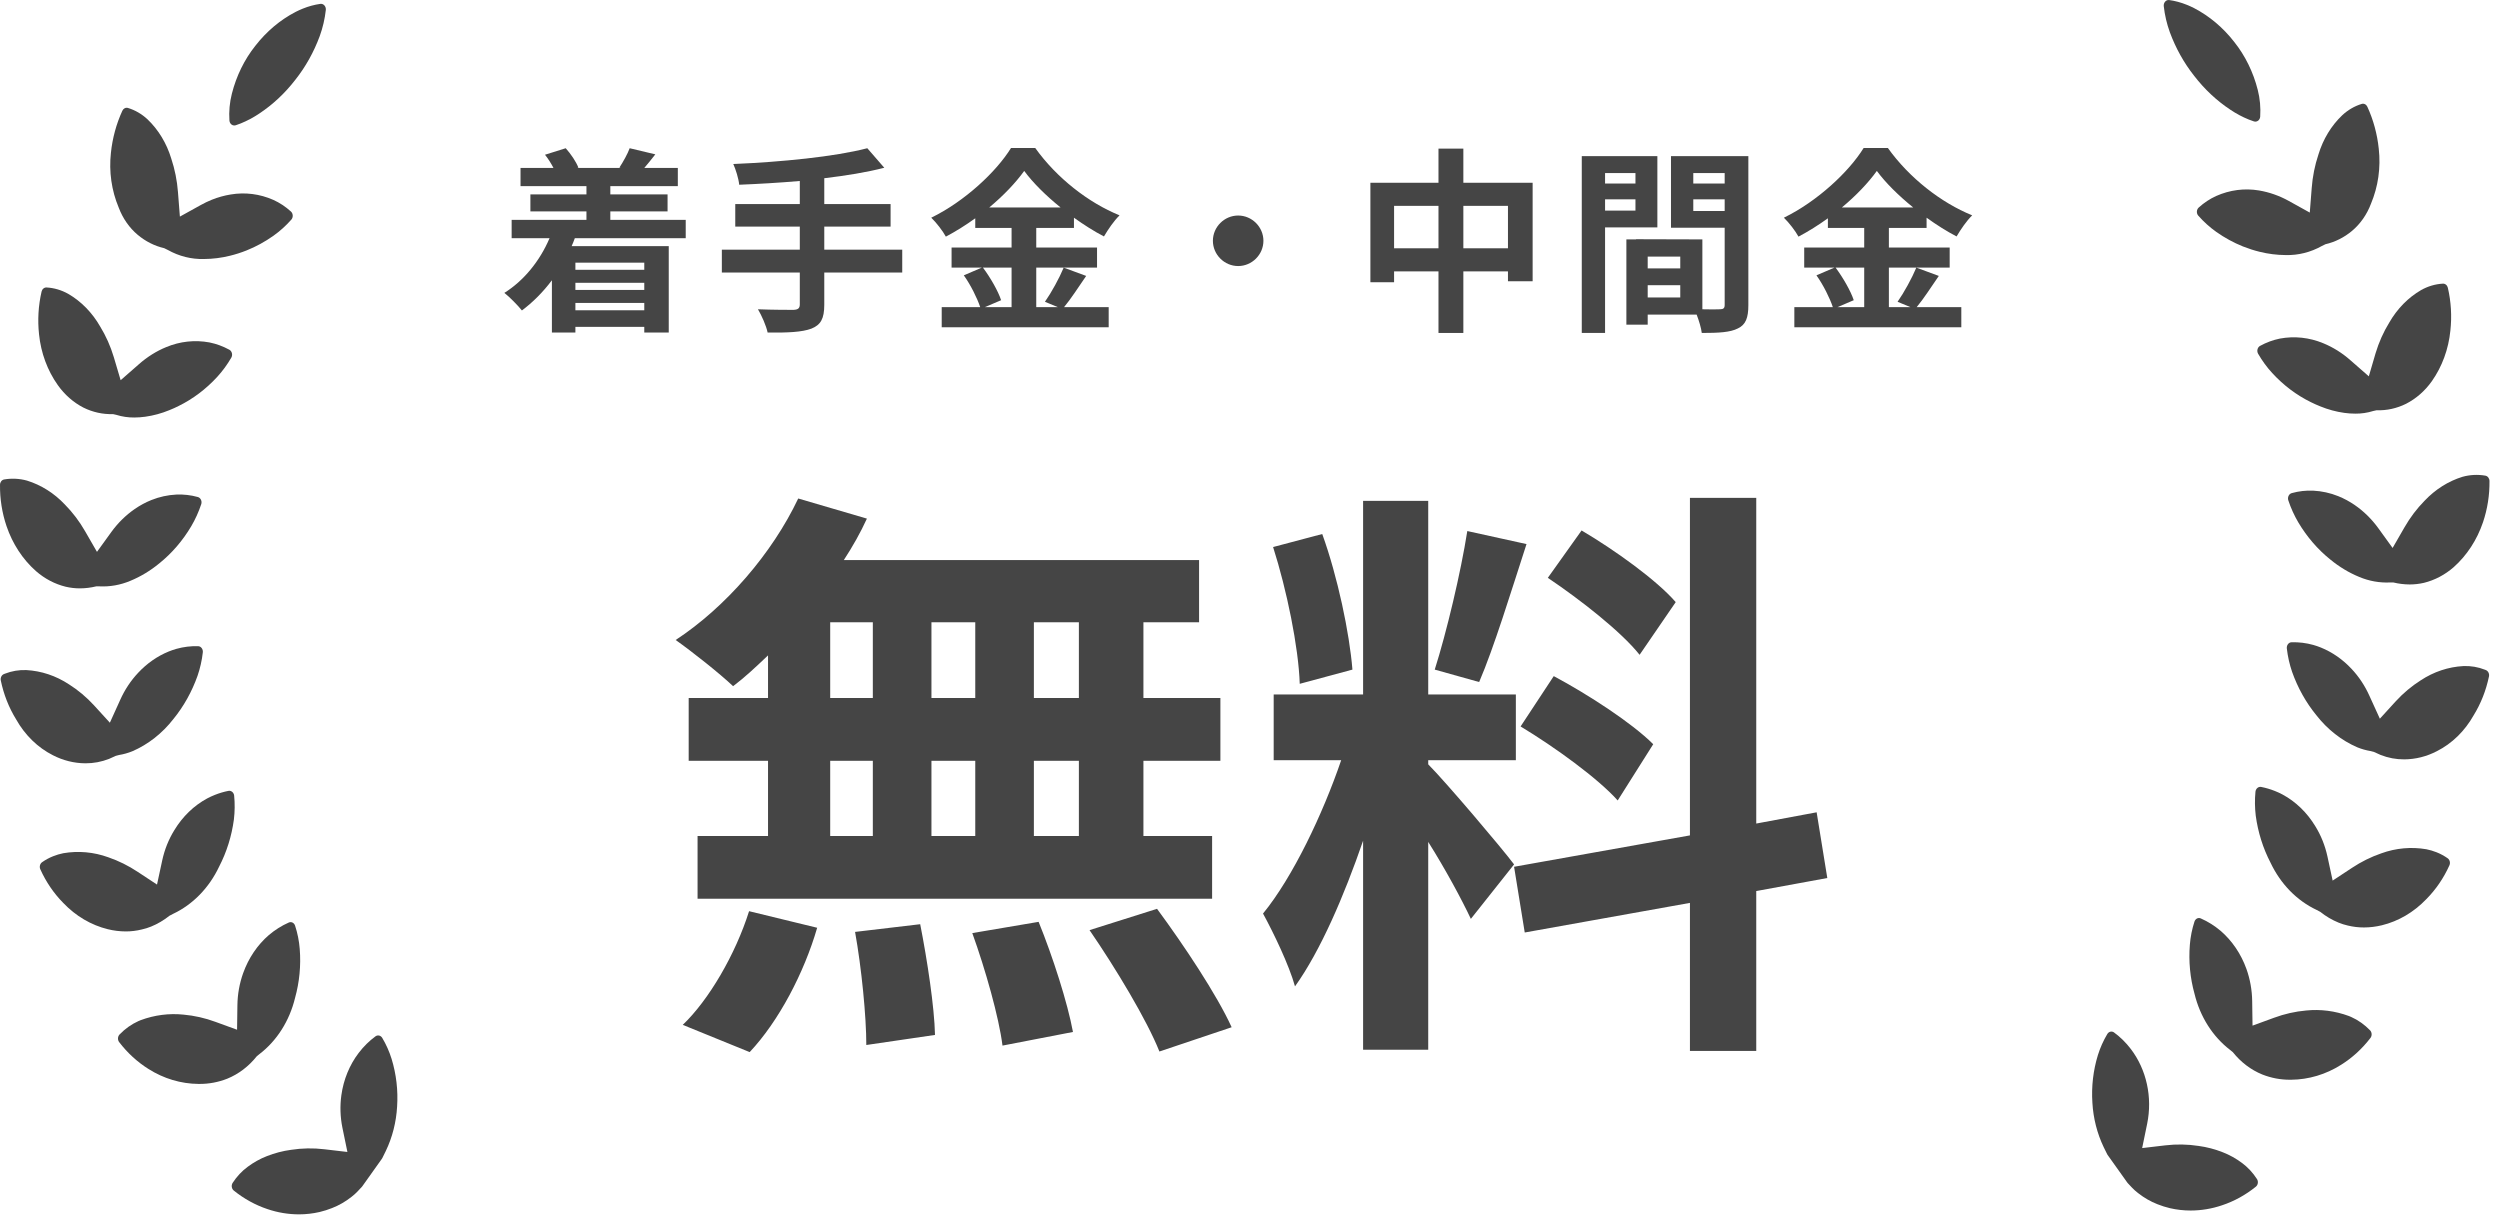 <svg width="190" height="93" viewBox="0 0 190 93" fill="none" xmlns="http://www.w3.org/2000/svg">
<path d="M166.759 5.767C167.544 6.785 168.471 7.653 169.503 8.336C169.949 8.637 170.42 8.888 170.909 9.086C171.037 9.137 171.169 9.186 171.301 9.228C171.335 9.24 171.37 9.246 171.406 9.246C171.48 9.245 171.553 9.22 171.615 9.174C171.66 9.139 171.698 9.093 171.726 9.04C171.753 8.987 171.77 8.928 171.775 8.866C171.82 8.182 171.758 7.494 171.59 6.835C171.248 5.482 170.637 4.235 169.803 3.188C168.956 2.099 167.915 1.222 166.748 0.615C166.567 0.522 166.382 0.44 166.186 0.361C165.756 0.187 165.311 0.067 164.858 0.003C164.802 -0.004 164.746 0.002 164.693 0.023C164.641 0.043 164.593 0.077 164.553 0.121C164.513 0.166 164.483 0.219 164.464 0.279C164.446 0.338 164.439 0.401 164.445 0.464C164.521 1.146 164.677 1.815 164.908 2.451C165.356 3.665 165.982 4.786 166.759 5.767Z" fill="#454545"/>
<path d="M168.436 14.893C167.954 15.11 167.504 15.408 167.1 15.775C167.06 15.812 167.027 15.857 167.003 15.909C166.979 15.961 166.966 16.018 166.963 16.076C166.96 16.134 166.968 16.192 166.986 16.246C167.004 16.3 167.033 16.349 167.069 16.39C167.482 16.857 167.939 17.27 168.434 17.622C169.073 18.073 169.754 18.445 170.465 18.73C170.88 18.895 171.304 19.032 171.734 19.137C172.382 19.298 173.043 19.381 173.707 19.385C174.662 19.411 175.609 19.174 176.464 18.694L176.736 18.561C177.464 18.394 178.15 18.05 178.747 17.553C179.385 17.02 179.886 16.304 180.195 15.48C180.742 14.18 180.947 12.732 180.786 11.306C180.67 10.19 180.376 9.108 179.917 8.11C179.879 8.026 179.816 7.959 179.739 7.92C179.662 7.881 179.575 7.873 179.494 7.897C178.95 8.061 178.443 8.356 178.009 8.76C177.178 9.549 176.554 10.578 176.203 11.736C175.927 12.559 175.754 13.422 175.689 14.3L175.543 16.156L173.951 15.273C173.236 14.877 172.471 14.607 171.682 14.474C170.586 14.291 169.467 14.435 168.436 14.893Z" fill="#454545"/>
<path d="M180.03 28.601L178.642 27.387C178.016 26.832 177.316 26.393 176.567 26.086C175.514 25.649 174.379 25.526 173.272 25.732C172.75 25.838 172.242 26.025 171.765 26.287C171.718 26.312 171.676 26.349 171.643 26.393C171.609 26.439 171.585 26.491 171.571 26.548C171.557 26.604 171.553 26.663 171.561 26.721C171.569 26.78 171.587 26.834 171.616 26.884C171.922 27.417 172.282 27.908 172.687 28.349C173.54 29.279 174.535 30.029 175.624 30.563C175.849 30.674 176.089 30.783 176.34 30.883C176.931 31.125 177.545 31.292 178.17 31.379C178.445 31.417 178.721 31.436 178.998 31.437C179.461 31.443 179.922 31.375 180.369 31.235L180.618 31.18C181.39 31.207 182.158 31.038 182.865 30.686C183.625 30.296 184.294 29.711 184.816 28.978C185.599 27.868 186.089 26.533 186.229 25.124C186.348 24.035 186.283 22.931 186.036 21.869C186.015 21.777 185.966 21.695 185.898 21.639C185.83 21.582 185.747 21.554 185.663 21.557C185.087 21.588 184.523 21.754 184.007 22.044C183.025 22.613 182.191 23.461 181.59 24.505C181.144 25.228 180.792 26.018 180.542 26.852L180.03 28.601Z" fill="#454545"/>
<path d="M182.739 40.08L181.838 41.645L180.738 40.124C180.239 39.44 179.643 38.855 178.973 38.393C178.572 38.115 178.146 37.885 177.703 37.707C177.091 37.461 176.449 37.322 175.8 37.29C175.252 37.266 174.703 37.329 174.17 37.477C174.12 37.491 174.073 37.517 174.031 37.552C173.99 37.588 173.956 37.633 173.932 37.685C173.907 37.736 173.893 37.792 173.889 37.851C173.885 37.909 173.892 37.968 173.91 38.022C174.106 38.612 174.361 39.174 174.669 39.698C175.32 40.795 176.142 41.75 177.096 42.517C177.772 43.075 178.516 43.524 179.304 43.848C180.054 44.163 180.854 44.306 181.655 44.267H181.891C182.301 44.366 182.718 44.417 183.137 44.419C183.503 44.418 183.867 44.377 184.225 44.294C185.047 44.09 185.818 43.683 186.483 43.102C187.484 42.212 188.252 41.033 188.708 39.691C189.047 38.688 189.214 37.622 189.201 36.549C189.199 36.452 189.166 36.36 189.109 36.286C189.052 36.214 188.974 36.165 188.889 36.15C188.311 36.05 187.721 36.08 187.153 36.236C186.074 36.568 185.084 37.193 184.269 38.056C183.682 38.651 183.168 39.333 182.739 40.08Z" fill="#454545"/>
<path d="M188.925 50.925L188.86 50.899C188.334 50.693 187.779 50.598 187.222 50.621C186.078 50.682 184.964 51.053 183.975 51.705C183.282 52.144 182.643 52.68 182.072 53.303L180.869 54.622L180.084 52.899C179.738 52.123 179.274 51.423 178.713 50.829C178.045 50.115 177.254 49.565 176.388 49.213C176.198 49.137 176.004 49.07 175.808 49.014C175.267 48.864 174.71 48.796 174.153 48.812C174.102 48.814 174.052 48.828 174.006 48.852C173.96 48.877 173.919 48.914 173.885 48.957C173.852 49.001 173.827 49.052 173.812 49.106C173.797 49.162 173.792 49.22 173.798 49.276C173.868 49.889 174.003 50.49 174.201 51.066C174.63 52.275 175.251 53.386 176.033 54.344C176.883 55.437 177.957 56.279 179.161 56.798C179.489 56.93 179.828 57.026 180.173 57.083L180.419 57.146C180.665 57.264 180.796 57.324 180.929 57.377C181.503 57.602 182.107 57.716 182.714 57.712H182.731C183.585 57.706 184.428 57.493 185.204 57.089C186.35 56.51 187.32 55.565 187.993 54.37C188.546 53.476 188.942 52.47 189.162 51.409C189.182 51.311 189.169 51.206 189.125 51.117C189.082 51.028 189.01 50.959 188.925 50.925Z" fill="#454545"/>
<path d="M186.022 65.228C185.758 65.042 185.477 64.891 185.183 64.774C184.93 64.673 184.67 64.596 184.405 64.543C183.259 64.347 182.087 64.452 180.983 64.852C180.201 65.121 179.451 65.492 178.747 65.96L177.281 66.926L176.885 65.088C176.706 64.265 176.394 63.486 175.963 62.791C175.335 61.754 174.475 60.922 173.469 60.381C173.28 60.281 173.086 60.191 172.889 60.114C172.55 59.979 172.202 59.876 171.848 59.807C171.798 59.797 171.747 59.799 171.698 59.813C171.649 59.825 171.603 59.85 171.562 59.884C171.522 59.918 171.488 59.96 171.463 60.01C171.437 60.059 171.421 60.113 171.415 60.169C171.357 60.776 171.364 61.389 171.437 61.995C171.607 63.253 171.987 64.462 172.558 65.561C173.323 67.18 174.563 68.451 176.066 69.156L176.341 69.301C176.769 69.643 177.236 69.917 177.729 70.119C177.957 70.212 178.191 70.286 178.429 70.34C178.834 70.439 179.247 70.489 179.661 70.487C180.118 70.486 180.573 70.43 181.02 70.321C182.286 70.013 183.454 69.326 184.403 68.333C185.123 67.607 185.717 66.738 186.155 65.768C186.197 65.675 186.207 65.568 186.182 65.469C186.157 65.369 186.1 65.283 186.022 65.228Z" fill="#454545"/>
<path d="M178.686 77.288L178.511 77.215C177.466 76.829 176.362 76.687 175.267 76.798C174.437 76.871 173.619 77.057 172.829 77.349L171.192 77.948L171.166 76.083C171.155 75.247 171.007 74.42 170.73 73.644C170.318 72.496 169.639 71.493 168.764 70.741C168.304 70.354 167.799 70.037 167.264 69.802C167.219 69.78 167.17 69.769 167.121 69.769C167.072 69.769 167.024 69.78 166.979 69.802C166.889 69.847 166.818 69.93 166.782 70.033C166.595 70.605 166.475 71.203 166.428 71.809C166.328 73.061 166.448 74.324 166.782 75.524C167.205 77.272 168.17 78.791 169.502 79.806L169.695 79.964C170.305 80.729 171.074 81.312 171.933 81.661C172.608 81.928 173.318 82.063 174.034 82.06H174.125C175.456 82.049 176.764 81.659 177.925 80.924C178.77 80.397 179.525 79.706 180.156 78.882C180.217 78.801 180.249 78.697 180.244 78.59C180.239 78.484 180.198 78.383 180.13 78.309C179.708 77.872 179.219 77.526 178.686 77.288Z" fill="#454545"/>
<path d="M170.375 88.373C169.927 88.041 169.443 87.772 168.936 87.574C168.34 87.338 167.723 87.176 167.095 87.091C166.256 86.962 165.406 86.947 164.563 87.047L162.804 87.254L163.187 85.391C163.388 84.403 163.381 83.377 163.165 82.393C162.95 81.409 162.532 80.497 161.946 79.728C161.576 79.241 161.145 78.816 160.668 78.467C160.587 78.408 160.488 78.386 160.392 78.408C160.297 78.429 160.213 78.492 160.158 78.581C159.859 79.081 159.617 79.622 159.439 80.19C159.083 81.353 158.941 82.585 159.022 83.811C159.089 84.992 159.382 86.141 159.88 87.183L160.143 87.716C160.153 87.736 160.165 87.756 160.178 87.775L161.67 89.869C161.68 89.884 161.692 89.899 161.704 89.912L162.03 90.259C162.167 90.403 162.313 90.534 162.467 90.652L162.507 90.684C162.957 91.037 163.447 91.318 163.965 91.521C164.276 91.644 164.594 91.745 164.917 91.822C165.434 91.94 165.96 92 166.487 92C167.298 91.999 168.104 91.864 168.881 91.6C169.799 91.294 170.666 90.816 171.445 90.188C171.524 90.124 171.578 90.028 171.594 89.919C171.61 89.811 171.588 89.7 171.532 89.611C171.217 89.121 170.825 88.702 170.375 88.373Z" fill="#454545"/>
<path d="M17.596 9.466C17.658 9.513 17.73 9.538 17.805 9.538C17.84 9.538 17.875 9.533 17.909 9.522C18.041 9.478 18.174 9.43 18.302 9.378C18.789 9.18 19.259 8.93 19.703 8.631C20.737 7.947 21.664 7.078 22.449 6.059C23.227 5.077 23.854 3.954 24.302 2.739C24.532 2.103 24.687 1.436 24.763 0.755C24.769 0.692 24.762 0.629 24.744 0.57C24.725 0.51 24.695 0.457 24.655 0.412C24.615 0.368 24.567 0.334 24.515 0.314C24.462 0.293 24.406 0.287 24.35 0.294C23.897 0.358 23.452 0.478 23.023 0.652C22.826 0.731 22.642 0.815 22.462 0.907C21.295 1.513 20.254 2.39 19.407 3.479C18.574 4.525 17.964 5.771 17.622 7.121C17.453 7.783 17.39 8.472 17.436 9.159C17.441 9.22 17.458 9.28 17.485 9.333C17.513 9.386 17.551 9.431 17.596 9.466Z" fill="#454545"/>
<path d="M10.468 17.849C11.064 18.348 11.75 18.693 12.477 18.861L12.749 18.994C13.604 19.475 14.551 19.712 15.506 19.685C16.169 19.681 16.83 19.598 17.477 19.437C17.908 19.332 18.331 19.196 18.746 19.03C19.457 18.745 20.138 18.373 20.777 17.921C21.271 17.57 21.729 17.158 22.141 16.692C22.177 16.65 22.205 16.601 22.224 16.546C22.242 16.492 22.25 16.434 22.247 16.376C22.244 16.317 22.231 16.261 22.207 16.209C22.183 16.157 22.15 16.111 22.11 16.075C21.706 15.707 21.256 15.41 20.774 15.192C19.743 14.737 18.624 14.595 17.529 14.781C17.042 14.86 16.563 14.994 16.099 15.18C15.814 15.295 15.535 15.428 15.263 15.58L13.671 16.462L13.526 14.606C13.46 13.73 13.288 12.868 13.013 12.044C12.662 10.887 12.039 9.858 11.21 9.068C10.775 8.663 10.267 8.368 9.722 8.204C9.641 8.18 9.554 8.188 9.477 8.226C9.401 8.265 9.338 8.332 9.299 8.416C8.841 9.413 8.546 10.496 8.43 11.611C8.271 13.035 8.476 14.479 9.021 15.775C9.331 16.599 9.83 17.315 10.468 17.849Z" fill="#454545"/>
<path d="M4.395 29.271C4.916 30.003 5.582 30.588 6.34 30.977C7.047 31.328 7.814 31.497 8.586 31.472L8.836 31.528C9.282 31.667 9.743 31.735 10.206 31.731C10.482 31.729 10.759 31.71 11.033 31.672C11.658 31.585 12.272 31.419 12.864 31.175C13.115 31.075 13.355 30.968 13.573 30.856C14.661 30.322 15.655 29.573 16.508 28.644C16.913 28.202 17.273 27.71 17.581 27.179C17.609 27.13 17.627 27.073 17.635 27.015C17.643 26.958 17.639 26.899 17.625 26.842C17.611 26.785 17.587 26.732 17.553 26.687C17.52 26.643 17.478 26.605 17.432 26.58C16.952 26.318 16.444 26.131 15.92 26.025C14.815 25.82 13.682 25.942 12.631 26.38C11.883 26.687 11.183 27.127 10.557 27.681L9.169 28.896L8.649 27.142C8.4 26.311 8.048 25.522 7.604 24.8C7.003 23.755 6.171 22.906 5.189 22.335C4.673 22.045 4.11 21.879 3.534 21.847C3.45 21.844 3.367 21.872 3.299 21.929C3.231 21.985 3.182 22.067 3.16 22.159C2.914 23.221 2.849 24.326 2.968 25.415C3.112 26.825 3.607 28.163 4.395 29.271Z" fill="#454545"/>
<path d="M2.728 43.4C3.393 43.981 4.165 44.388 4.987 44.59C5.343 44.674 5.706 44.716 6.069 44.716C6.489 44.714 6.907 44.663 7.316 44.563H7.553C8.353 44.603 9.152 44.46 9.903 44.145C10.69 43.82 11.433 43.372 12.11 42.813C13.063 42.046 13.885 41.092 14.535 39.994C14.844 39.47 15.098 38.907 15.294 38.319C15.312 38.264 15.319 38.206 15.316 38.147C15.312 38.089 15.297 38.032 15.273 37.98C15.248 37.929 15.214 37.884 15.173 37.848C15.132 37.813 15.085 37.786 15.034 37.773C14.501 37.626 13.953 37.563 13.404 37.587C12.756 37.618 12.115 37.758 11.503 38.003C11.059 38.182 10.633 38.412 10.231 38.691C9.563 39.153 8.967 39.738 8.469 40.422L7.37 41.942L6.469 40.377C6.039 39.627 5.522 38.944 4.932 38.346C4.117 37.482 3.125 36.856 2.044 36.524C1.478 36.369 0.889 36.34 0.313 36.439C0.228 36.454 0.15 36.502 0.093 36.575C0.036 36.648 0.003 36.742 0.001 36.838C-0.012 37.913 0.156 38.981 0.496 39.986C0.953 41.33 1.724 42.51 2.728 43.4Z" fill="#454545"/>
<path d="M6.486 58.011H6.503C7.11 58.014 7.714 57.9 8.287 57.676C8.419 57.623 8.551 57.564 8.797 57.445L9.042 57.381C9.387 57.325 9.726 57.229 10.054 57.097C11.258 56.578 12.332 55.736 13.181 54.643C13.963 53.683 14.584 52.571 15.013 51.362C15.211 50.787 15.346 50.186 15.415 49.574C15.421 49.517 15.416 49.46 15.401 49.404C15.386 49.35 15.361 49.299 15.328 49.255C15.295 49.212 15.254 49.175 15.208 49.15C15.162 49.125 15.111 49.112 15.06 49.109C14.503 49.094 13.946 49.162 13.405 49.313C13.213 49.368 13.019 49.435 12.829 49.511C11.964 49.863 11.173 50.413 10.506 51.126C9.945 51.72 9.48 52.42 9.133 53.196L8.35 54.926L7.146 53.607C6.575 52.984 5.934 52.446 5.241 52.009C4.254 51.359 3.142 50.988 2 50.926C1.443 50.904 0.888 50.998 0.362 51.204L0.296 51.231C0.211 51.265 0.14 51.333 0.096 51.423C0.052 51.512 0.04 51.617 0.06 51.715C0.279 52.777 0.675 53.782 1.228 54.676C1.901 55.872 2.871 56.817 4.017 57.396C4.792 57.796 5.633 58.006 6.486 58.011Z" fill="#454545"/>
<path d="M10.776 70.64C11.017 70.587 11.254 70.513 11.485 70.419C11.978 70.218 12.445 69.942 12.873 69.601L13.147 69.456C14.65 68.75 15.89 67.479 16.655 65.861C17.226 64.76 17.606 63.548 17.775 62.289C17.848 61.685 17.855 61.074 17.796 60.469C17.791 60.412 17.775 60.358 17.749 60.309C17.724 60.26 17.69 60.217 17.65 60.183C17.609 60.149 17.563 60.125 17.514 60.112C17.465 60.098 17.414 60.097 17.364 60.106C17.01 60.175 16.662 60.278 16.324 60.414C16.127 60.492 15.935 60.58 15.747 60.68C14.74 61.222 13.879 62.054 13.25 63.092C12.82 63.786 12.508 64.565 12.329 65.389L11.933 67.228L10.468 66.262C9.763 65.794 9.012 65.422 8.23 65.153C7.127 64.754 5.958 64.648 4.813 64.844C4.548 64.897 4.287 64.974 4.034 65.076C3.74 65.192 3.459 65.344 3.196 65.53C3.119 65.584 3.063 65.669 3.038 65.768C3.014 65.866 3.022 65.971 3.062 66.062C3.499 67.03 4.091 67.898 4.808 68.623C5.757 69.62 6.928 70.31 8.197 70.621C8.643 70.731 9.098 70.786 9.555 70.789C9.966 70.789 10.375 70.74 10.776 70.64Z" fill="#454545"/>
<path d="M19.513 80.278L19.707 80.119C21.039 79.105 22.003 77.585 22.425 75.837C22.759 74.637 22.88 73.374 22.78 72.122C22.732 71.515 22.613 70.918 22.425 70.346C22.39 70.242 22.319 70.159 22.229 70.114C22.184 70.093 22.136 70.082 22.087 70.082C22.038 70.082 21.989 70.093 21.944 70.114C21.408 70.351 20.902 70.669 20.441 71.058C19.568 71.809 18.89 72.811 18.48 73.958C18.202 74.734 18.054 75.561 18.043 76.397L18.017 78.26L16.381 77.663C15.591 77.371 14.773 77.185 13.944 77.111C12.848 76.999 11.742 77.142 10.697 77.53L10.515 77.606C9.986 77.844 9.5 78.19 9.082 78.626C9.013 78.7 8.972 78.801 8.967 78.907C8.963 79.014 8.994 79.118 9.056 79.2C9.686 80.023 10.44 80.713 11.283 81.241C12.444 81.976 13.751 82.367 15.082 82.378H15.175C15.89 82.38 16.6 82.246 17.275 81.979C18.134 81.629 18.903 81.044 19.513 80.278Z" fill="#454545"/>
<path d="M29.048 78.876C28.993 78.786 28.909 78.724 28.814 78.702C28.719 78.681 28.62 78.702 28.538 78.761C28.061 79.11 27.631 79.535 27.26 80.023C26.562 80.938 26.105 82.055 25.942 83.247C25.832 84.059 25.858 84.885 26.019 85.686L26.403 87.55L24.645 87.343C23.804 87.243 22.955 87.257 22.117 87.387C21.489 87.472 20.871 87.634 20.273 87.87C19.766 88.068 19.283 88.337 18.835 88.669C18.385 88.996 17.994 89.416 17.679 89.903C17.623 89.993 17.6 90.104 17.617 90.211C17.633 90.319 17.686 90.415 17.765 90.48C18.543 91.108 19.409 91.585 20.326 91.891C21.103 92.156 21.91 92.29 22.721 92.291C23.249 92.291 23.776 92.231 24.294 92.112C24.614 92.035 24.93 91.935 25.239 91.812C25.757 91.609 26.249 91.327 26.699 90.974L26.737 90.943C26.889 90.827 27.032 90.698 27.167 90.557L27.499 90.202C27.512 90.19 27.523 90.175 27.534 90.16L29.024 88.066C29.037 88.046 29.049 88.026 29.06 88.006L29.322 87.473C29.821 86.432 30.113 85.282 30.18 84.101C30.261 82.874 30.119 81.642 29.763 80.48C29.586 79.913 29.346 79.374 29.048 78.876Z" fill="#454545"/>
<path d="M48.965 19.965V20.505H43.73V19.965H48.965ZM43.73 23.58V23.025H48.965V23.58H43.73ZM48.965 22.035H43.73V21.495H48.965V22.035ZM52.115 18.105V16.71H46.385V16.065H50.735V14.775H46.385V14.145H51.515V12.765H48.965C49.22 12.465 49.505 12.12 49.805 11.73L47.855 11.265C47.705 11.685 47.36 12.3 47.075 12.735L47.18 12.765H43.88L43.955 12.735C43.79 12.3 43.385 11.7 42.995 11.265L41.42 11.76C41.66 12.06 41.885 12.42 42.065 12.765H39.56V14.145H44.57V14.775H40.31V16.065H44.57V16.71H38.885V18.105H41.765C41.03 19.83 39.815 21.33 38.33 22.26C38.72 22.56 39.38 23.235 39.665 23.595C40.49 22.98 41.27 22.2 41.945 21.3V25.275H43.73V24.84H48.965V25.275H50.825V18.705H43.445C43.535 18.51 43.61 18.315 43.685 18.105H52.115Z" fill="#454545"/>
<path d="M68.57 18.975H62.645V17.22H67.685V15.51H62.645V13.545C64.295 13.35 65.87 13.095 67.205 12.75L65.915 11.265C63.455 11.91 59.345 12.315 55.73 12.465C55.91 12.855 56.135 13.575 56.18 14.04C57.65 13.98 59.225 13.89 60.785 13.755V15.51H55.88V17.22H60.785V18.975H54.86V20.715H60.785V23.13C60.785 23.43 60.65 23.535 60.305 23.55C59.975 23.55 58.715 23.55 57.605 23.505C57.89 23.985 58.235 24.765 58.34 25.275C59.87 25.29 60.95 25.245 61.67 24.975C62.375 24.69 62.645 24.225 62.645 23.16V20.715H68.57V18.975Z" fill="#454545"/>
<path d="M76.88 20.34V23.34H74.855L76.085 22.815C75.86 22.125 75.275 21.105 74.705 20.34H76.88ZM75.185 15.765C76.265 14.865 77.195 13.89 77.84 12.99C78.5 13.89 79.49 14.865 80.6 15.765H75.185ZM80.84 20.34C80.51 21.135 79.91 22.23 79.415 22.935L80.39 23.34H78.755V20.34H83.375V18.81H78.755V17.325H81.62V16.545C82.37 17.085 83.15 17.58 83.9 17.97C84.23 17.415 84.635 16.815 85.085 16.365C82.715 15.405 80.3 13.515 78.68 11.25H76.835C75.725 13.05 73.325 15.3 70.775 16.545C71.165 16.92 71.66 17.565 71.885 17.985C72.65 17.58 73.415 17.1 74.12 16.59V17.325H76.88V18.81H72.32V20.34H74.615L73.25 20.925C73.775 21.66 74.27 22.665 74.495 23.34H71.57V24.87H84.26V23.34H80.87C81.395 22.71 81.98 21.795 82.55 20.97L80.84 20.34Z" fill="#454545"/>
<path d="M94.1 16.38C93.05 16.38 92.18 17.25 92.18 18.3C92.18 19.35 93.05 20.22 94.1 20.22C95.15 20.22 96.02 19.35 96.02 18.3C96.02 17.25 95.15 16.38 94.1 16.38Z" fill="#454545"/>
<path d="M111.215 18.87V15.645H114.605V18.87H111.215ZM105.95 18.87V15.645H109.325V18.87H105.95ZM111.215 13.89V11.295H109.325V13.89H104.15V21.45H105.95V20.625H109.325V25.305H111.215V20.625H114.605V21.375H116.48V13.89H111.215Z" fill="#454545"/>
<path d="M124.295 13.155V13.95H121.985V13.155H124.295ZM121.985 16.005V15.15H124.295V16.005H121.985ZM125.96 17.28V11.865H120.215V25.305H121.985V17.28H125.96ZM128.69 16.035V15.15H131.075V16.035H128.69ZM131.075 13.155V13.95H128.69V13.155H131.075ZM125.225 22.605V21.675H127.7V22.605H125.225ZM127.7 20.4H125.225V19.5H127.7V20.4ZM132.875 11.865H126.995V17.31H131.075V23.175C131.075 23.415 130.985 23.505 130.715 23.505C130.52 23.52 129.965 23.52 129.38 23.505V18.195L124.34 18.18V18.195H123.605V24.675H125.225V23.91H128.945C129.125 24.375 129.29 24.93 129.335 25.305C130.625 25.305 131.495 25.26 132.08 24.96C132.68 24.675 132.875 24.15 132.875 23.19V11.865Z" fill="#454545"/>
<path d="M141.68 20.34V23.34H139.655L140.885 22.815C140.66 22.125 140.075 21.105 139.505 20.34H141.68ZM139.985 15.765C141.065 14.865 141.995 13.89 142.64 12.99C143.3 13.89 144.29 14.865 145.4 15.765H139.985ZM145.64 20.34C145.31 21.135 144.71 22.23 144.215 22.935L145.19 23.34H143.555V20.34H148.175V18.81H143.555V17.325H146.42V16.545C147.17 17.085 147.95 17.58 148.7 17.97C149.03 17.415 149.435 16.815 149.885 16.365C147.515 15.405 145.1 13.515 143.48 11.25H141.635C140.525 13.05 138.125 15.3 135.575 16.545C135.965 16.92 136.46 17.565 136.685 17.985C137.45 17.58 138.215 17.1 138.92 16.59V17.325H141.68V18.81H137.12V20.34H139.415L138.05 20.925C138.575 21.66 139.07 22.665 139.295 23.34H136.37V24.87H149.06V23.34H145.67C146.195 22.71 146.78 21.795 147.35 20.97L145.64 20.34Z" fill="#454545"/>
<path d="M81.995 53.05H78.575V47.29H81.995V53.05ZM81.995 63.535H78.575V57.82H81.995V63.535ZM63.095 57.82H66.335V63.535H63.095V57.82ZM74.12 57.82V63.535H70.79V57.82H74.12ZM70.79 53.05V47.29H74.12V53.05H70.79ZM63.095 47.29H66.335V53.05H63.095V47.29ZM58.37 53.05H52.34V57.82H58.37V63.535H53.015V68.305H92.12V63.535H86.9V57.82H92.75V53.05H86.9V47.29H91.13V42.565H64.13C64.805 41.53 65.39 40.495 65.885 39.415L60.665 37.885C58.685 42.07 55.13 46.165 51.35 48.64C52.565 49.495 54.725 51.205 55.715 52.15C56.615 51.475 57.47 50.665 58.37 49.81V53.05ZM56.975 79.96C59.18 77.62 61.115 73.93 62.105 70.51L56.93 69.25C55.895 72.535 53.87 76 51.89 77.89L56.975 79.96ZM64.985 70.825C65.48 73.57 65.84 77.26 65.84 79.42L71.06 78.655C71.015 76.54 70.475 72.985 69.935 70.24L64.985 70.825ZM73.895 70.915C74.885 73.66 75.92 77.305 76.19 79.465L81.545 78.43C81.14 76.225 80.015 72.715 78.935 70.06L73.895 70.915ZM82.805 70.69C84.785 73.57 87.17 77.53 88.115 79.915L93.605 78.07C92.48 75.595 89.96 71.815 87.935 69.07L82.805 70.69Z" fill="#454545"/>
<path d="M127.355 45.76C125.915 44.095 122.72 41.8 120.2 40.315L117.635 43.915C120.11 45.58 123.215 48.01 124.61 49.765L127.355 45.76ZM115.565 55.21C118.175 56.785 121.46 59.17 122.945 60.835L125.645 56.56C124.025 54.94 120.695 52.78 118.085 51.385L115.565 55.21ZM111.515 40.36C111.02 43.51 109.94 48.055 109.04 50.89L112.415 51.835C113.54 49.225 114.845 44.95 116.015 41.35L111.515 40.36ZM102.785 50.89C102.56 48.1 101.66 43.825 100.49 40.585L96.755 41.575C97.79 44.815 98.69 49.18 98.78 51.97L102.785 50.89ZM115.07 65.695C114.125 64.435 109.85 59.395 108.545 58.09V57.775H115.205V52.78H108.545V38.065H103.595V52.78H96.8V57.775H101.93C100.535 61.87 98.24 66.685 95.99 69.43C96.8 70.915 97.97 73.345 98.42 74.965C100.355 72.265 102.155 68.08 103.595 63.895V79.78H108.545V63.985C109.85 66.055 111.11 68.395 111.785 69.835L115.07 65.695ZM138.875 66.73L138.065 61.735L133.475 62.59V37.84H128.435V63.49L115.07 65.875L115.88 70.87L128.435 68.62V79.87H133.475V67.72L138.875 66.73Z" fill="#454545"/>
</svg>
